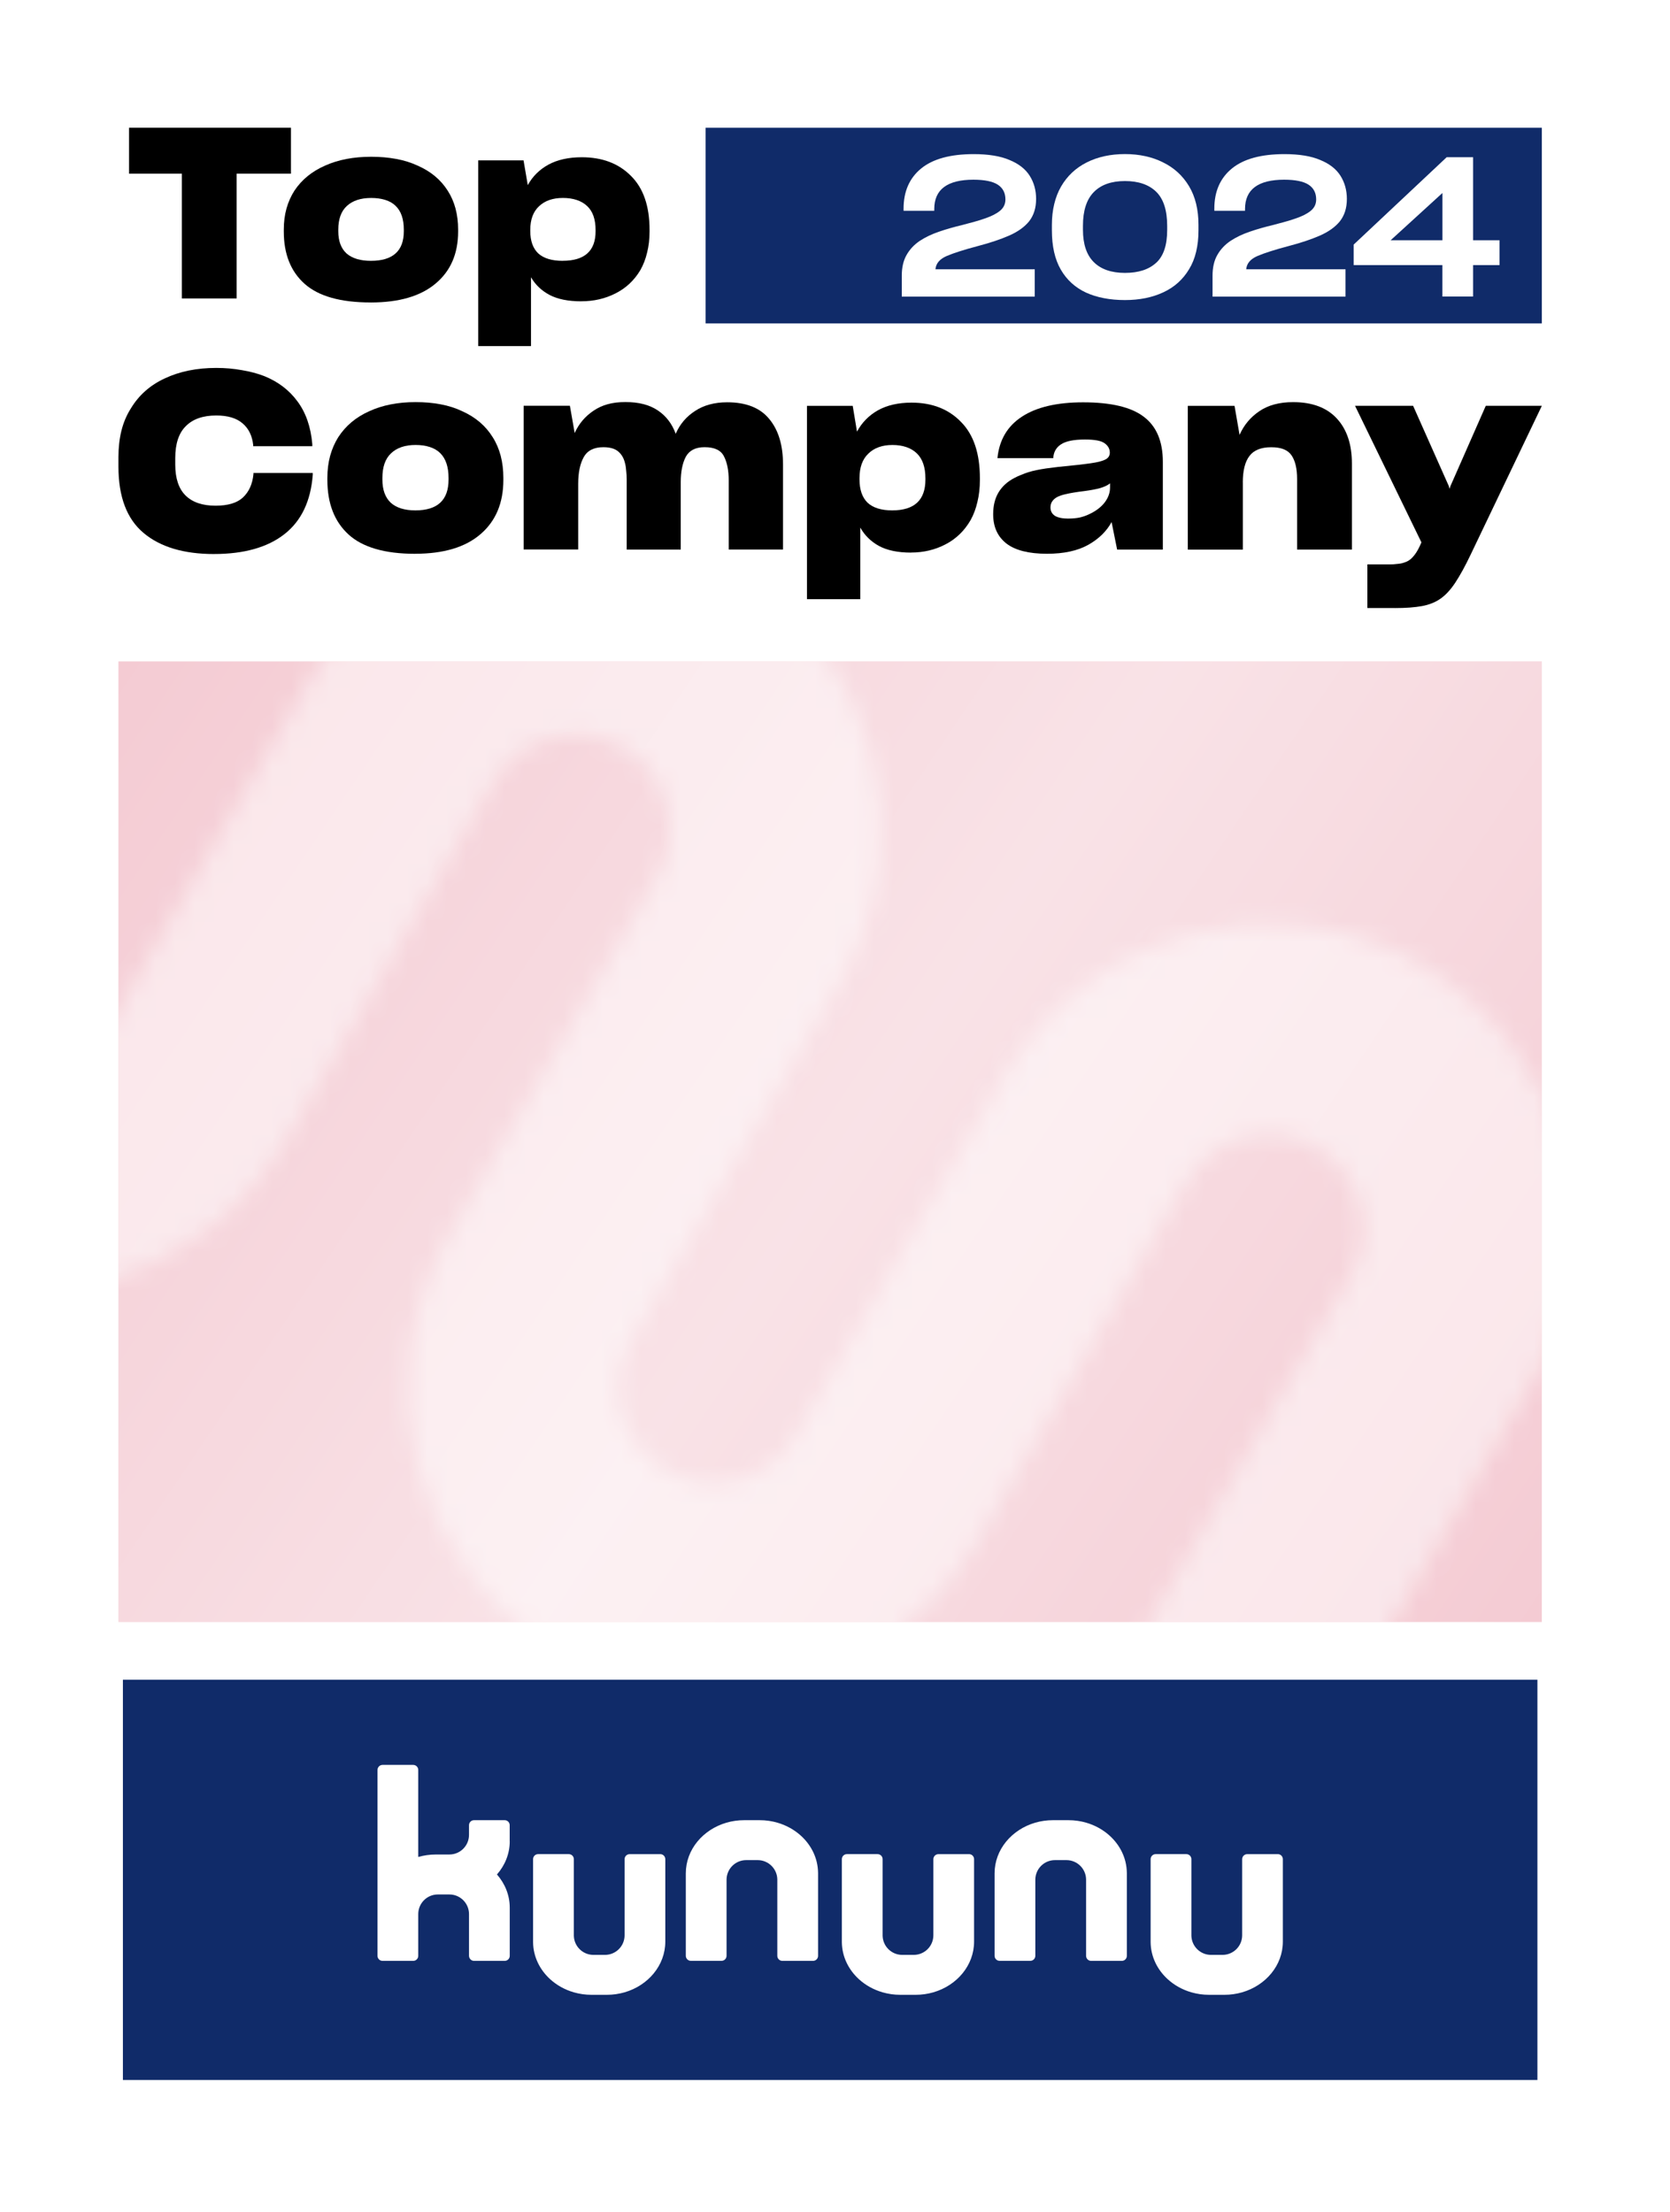 <?xml version="1.0" encoding="UTF-8"?>
<svg preserveAspectRatio="xMidYMid slice" xmlns="http://www.w3.org/2000/svg" width="200px" height="265px" viewBox="0 0 87 114" fill="none">
  <mask id="mask0_832_12005" style="mask-type:alpha" maskUnits="userSpaceOnUse" x="0" y="0" width="83" height="110">
    <path d="M84.5 2H2V112H84.5V2Z" fill="white"></path>
  </mask>
  <g mask="url(#mask0_832_12005)">
    <g filter="url(#filter0_d_832_12005)">
      <path d="M84.5 2H2V112H84.5V2Z" fill="white"></path>
    </g>
    <path d="M79.688 86.556H6.813V107.181H79.688V86.556Z" fill="#102B69"></path>
    <path d="M34.499 95.543H32.92C32.776 95.543 32.66 95.66 32.66 95.803V97.439V99.723C32.66 100.282 32.208 100.734 31.649 100.734H31.056C30.506 100.734 30.059 100.295 30.045 99.749V95.802C30.045 95.658 29.928 95.542 29.785 95.542H28.205C28.061 95.542 27.945 95.658 27.945 95.802V99.993C27.945 100.012 27.945 100.03 27.945 100.05C27.945 100.062 27.945 100.075 27.945 100.086C27.955 100.829 28.29 101.5 28.825 101.988C29.163 102.295 29.578 102.529 30.043 102.663C30.331 102.746 30.635 102.791 30.954 102.791H31.748C32.066 102.791 32.371 102.746 32.659 102.663C33.875 102.311 34.757 101.274 34.757 100.05V95.802C34.757 95.658 34.641 95.542 34.497 95.542L34.499 95.543Z" fill="white"></path>
    <path d="M50.407 95.543H48.828C48.685 95.543 48.568 95.66 48.568 95.803V97.439V99.723C48.568 100.282 48.116 100.734 47.557 100.734H46.964C46.414 100.734 45.967 100.295 45.953 99.749V95.802C45.953 95.658 45.837 95.542 45.693 95.542H44.113C43.969 95.542 43.853 95.658 43.853 95.802V99.993C43.853 100.012 43.853 100.03 43.853 100.05C43.853 100.062 43.853 100.075 43.853 100.086C43.863 100.829 44.198 101.5 44.733 101.988C45.071 102.295 45.486 102.529 45.952 102.663C46.239 102.746 46.543 102.791 46.862 102.791H47.656C47.974 102.791 48.28 102.746 48.567 102.663C49.783 102.311 50.665 101.274 50.665 100.05V95.802C50.665 95.658 50.549 95.542 50.405 95.542L50.407 95.543Z" fill="white"></path>
    <path d="M66.315 95.543H64.737C64.593 95.543 64.477 95.66 64.477 95.803V97.439V99.723C64.477 100.282 64.024 100.734 63.465 100.734H62.872C62.322 100.734 61.876 100.295 61.861 99.749V95.802C61.861 95.658 61.745 95.542 61.601 95.542H60.021C59.878 95.542 59.761 95.658 59.761 95.802V99.993C59.761 100.012 59.761 100.03 59.761 100.05C59.761 100.062 59.761 100.075 59.761 100.086C59.771 100.829 60.106 101.5 60.642 101.988C60.979 102.295 61.394 102.529 61.86 102.663C62.147 102.746 62.451 102.791 62.77 102.791H63.565C63.882 102.791 64.188 102.746 64.475 102.663C65.692 102.311 66.573 101.274 66.573 100.05V95.802C66.573 95.658 66.457 95.542 66.314 95.542L66.315 95.543Z" fill="white"></path>
    <path d="M42.627 96.497C42.617 95.754 42.282 95.084 41.746 94.595C41.409 94.288 40.993 94.054 40.528 93.92C40.241 93.837 39.936 93.793 39.617 93.793H38.823C38.506 93.793 38.2 93.837 37.913 93.92C36.696 94.272 35.814 95.309 35.814 96.533V100.781C35.814 100.925 35.931 101.041 36.074 101.041H37.653C37.796 101.041 37.913 100.925 37.913 100.781V99.145V96.862C37.913 96.303 38.365 95.851 38.924 95.851H39.517C40.067 95.851 40.514 96.29 40.528 96.836V100.783C40.528 100.926 40.645 101.043 40.788 101.043H42.368C42.512 101.043 42.628 100.926 42.628 100.783V96.592C42.628 96.573 42.628 96.554 42.628 96.534C42.628 96.523 42.628 96.51 42.628 96.498L42.627 96.497Z" fill="white"></path>
    <path d="M58.535 96.497C58.525 95.754 58.19 95.084 57.654 94.595C57.317 94.288 56.902 94.054 56.436 93.92C56.149 93.837 55.844 93.793 55.526 93.793H54.731C54.414 93.793 54.108 93.837 53.821 93.92C52.604 94.272 51.722 95.309 51.722 96.533V100.781C51.722 100.925 51.839 101.041 51.982 101.041H53.561C53.705 101.041 53.821 100.925 53.821 100.781V99.145V96.862C53.821 96.303 54.273 95.851 54.832 95.851H55.425C55.975 95.851 56.422 96.29 56.436 96.836V100.783C56.436 100.926 56.553 101.043 56.696 101.043H58.276C58.42 101.043 58.536 100.926 58.536 100.783V96.592C58.536 96.573 58.536 96.554 58.536 96.534C58.536 96.523 58.536 96.51 58.536 96.498L58.535 96.497Z" fill="white"></path>
    <path d="M26.74 94.878C26.74 94.86 26.74 94.84 26.74 94.819C26.74 94.817 26.74 94.814 26.74 94.811V94.174C26.74 94.174 26.74 94.172 26.74 94.17V94.051C26.74 94.051 26.74 94.048 26.74 94.047V94.038C26.733 93.902 26.621 93.793 26.483 93.793H24.903C24.759 93.793 24.644 93.909 24.644 94.051V94.17V94.549C24.644 95.108 24.192 95.561 23.633 95.561H22.939C22.622 95.561 22.316 95.605 22.029 95.688V91.204C22.029 91.061 21.913 90.944 21.769 90.944H20.19C20.047 90.944 19.93 91.061 19.93 91.204V100.783C19.93 100.926 20.047 101.043 20.19 101.043H21.769C21.913 101.043 22.029 100.926 22.029 100.783V98.631C22.029 98.073 22.481 97.62 23.04 97.62H23.633C24.192 97.62 24.644 98.074 24.644 98.631V100.783C24.644 100.827 24.656 100.869 24.676 100.905C24.719 100.987 24.805 101.043 24.904 101.043H26.483C26.626 101.043 26.743 100.926 26.743 100.783V98.302C26.743 97.655 26.496 97.06 26.084 96.59C26.496 96.121 26.743 95.526 26.743 94.878H26.74Z" fill="white"></path>
    <path d="M79.916 34.082H6.583V83.582H79.916V34.082Z" fill="#F4CBD3"></path>
    <mask id="mask1_832_12005" style="mask-type:luminance" maskUnits="userSpaceOnUse" x="-15" y="25" width="111" height="83">
      <path d="M65.032 105.754C57.515 101.413 54.938 91.8 59.279 84.283L59.287 84.268L70.045 65.77C71.391 63.437 70.589 60.453 68.255 59.108C65.921 57.762 62.938 58.563 61.593 60.897L61.584 60.912L50.825 79.412C46.481 86.928 36.868 89.501 29.352 85.159C21.836 80.816 19.264 71.203 23.606 63.687L23.614 63.672L34.372 45.174C35.718 42.84 34.915 39.857 32.581 38.513C30.247 37.167 27.264 37.97 25.92 40.304L25.911 40.318L15.152 58.819C10.806 66.334 1.19 68.9 -6.323 64.554C-9.927 62.47 -12.555 59.042 -13.634 55.021C-14.725 50.996 -14.161 46.7 -12.067 43.093L-3.597 28.423C-2.131 25.884 1.089 24.911 3.676 26.292C6.395 27.741 7.352 31.14 5.823 33.786L-2.649 48.462C-3.969 50.747 -3.277 53.694 -1.038 55.09C1.315 56.557 4.396 55.774 5.77 53.391L5.779 53.377L16.538 34.876C20.881 27.36 30.494 24.788 38.01 29.13C45.526 33.473 48.099 43.086 43.757 50.602L43.748 50.616L32.99 69.114C31.645 71.448 32.446 74.431 34.78 75.777C37.114 77.123 40.097 76.321 41.443 73.987L41.452 73.973L52.211 55.472C56.554 47.956 66.167 45.384 73.683 49.726C81.199 54.069 83.772 63.682 79.43 71.198L79.421 71.213L68.663 89.71C67.317 92.044 68.12 95.027 70.454 96.372C72.788 97.718 75.771 96.915 77.116 94.581L85.584 79.913C87.05 77.374 90.271 76.402 92.857 77.782C95.576 79.231 96.533 82.631 95.005 85.277L86.503 100C82.163 107.517 72.55 110.094 65.032 105.754Z" fill="white"></path>
    </mask>
    <g mask="url(#mask1_832_12005)">
      <path opacity="0.5" d="M79.916 34.082H6.583V83.582H79.916V34.082Z" fill="white"></path>
    </g>
    <path d="M79.916 34.082H6.583V83.582H79.916V34.082Z" fill="url(#paint0_linear_832_12005)"></path>
    <path d="M79.916 6.583H36.833V16.666H79.916V6.583Z" fill="#102B69"></path>
    <path d="M46.941 15.281V14.204C46.941 13.78 47.023 13.426 47.188 13.137C47.352 12.848 47.579 12.607 47.867 12.412C48.156 12.223 48.486 12.065 48.86 11.938C49.232 11.81 49.63 11.696 50.053 11.596C50.282 11.536 50.493 11.478 50.688 11.425C50.884 11.372 51.065 11.314 51.233 11.254C51.569 11.14 51.827 11.007 52.008 10.856C52.189 10.705 52.28 10.513 52.28 10.277C52.28 9.941 52.149 9.688 51.888 9.517C51.626 9.347 51.207 9.26 50.629 9.26C49.959 9.26 49.455 9.387 49.118 9.638C48.782 9.889 48.614 10.267 48.614 10.771V10.862H47.033V10.751C47.033 9.865 47.335 9.176 47.939 8.682C48.544 8.188 49.446 7.942 50.648 7.942C51.03 7.942 51.375 7.968 51.681 8.018C51.987 8.068 52.257 8.144 52.491 8.245C52.968 8.44 53.315 8.712 53.533 9.061C53.752 9.41 53.861 9.806 53.861 10.249C53.861 10.484 53.831 10.697 53.77 10.888C53.71 11.079 53.62 11.252 53.499 11.406C53.258 11.702 52.913 11.946 52.466 12.142C52.02 12.337 51.488 12.514 50.871 12.676C50.16 12.864 49.623 13.035 49.259 13.19C48.897 13.345 48.702 13.572 48.675 13.875H53.791V15.286H46.943L46.941 15.281Z" fill="white"></path>
    <path d="M57.363 15.366C57.027 15.303 56.718 15.207 56.436 15.079C55.872 14.817 55.438 14.421 55.132 13.891C54.826 13.361 54.674 12.686 54.674 11.867V11.596C54.674 11.207 54.714 10.846 54.795 10.513C54.875 10.18 54.993 9.879 55.147 9.612C55.462 9.068 55.903 8.654 56.471 8.368C57.038 8.083 57.694 7.94 58.44 7.94C58.809 7.94 59.157 7.975 59.483 8.047C59.809 8.117 60.112 8.223 60.393 8.364C60.963 8.64 61.411 9.049 61.738 9.592C62.064 10.136 62.226 10.8 62.226 11.586V11.877C62.226 12.274 62.186 12.639 62.105 12.975C62.025 13.311 61.904 13.609 61.743 13.871C61.427 14.401 60.985 14.799 60.413 15.064C59.843 15.33 59.185 15.462 58.44 15.462C58.058 15.462 57.697 15.431 57.363 15.366ZM60.046 13.543C60.425 13.197 60.614 12.633 60.614 11.847V11.646C60.614 10.84 60.426 10.253 60.05 9.884C59.674 9.515 59.136 9.329 58.438 9.329C57.74 9.329 57.205 9.519 56.833 9.898C56.461 10.277 56.274 10.856 56.274 11.634V11.836C56.274 12.581 56.461 13.138 56.833 13.507C57.205 13.877 57.74 14.062 58.438 14.062C59.136 14.062 59.665 13.889 60.044 13.543H60.046Z" fill="white"></path>
    <path d="M62.951 15.281V14.204C62.951 13.78 63.033 13.426 63.198 13.137C63.362 12.848 63.589 12.607 63.878 12.412C64.166 12.223 64.497 12.065 64.87 11.938C65.242 11.81 65.64 11.696 66.064 11.596C66.292 11.536 66.503 11.478 66.698 11.425C66.894 11.372 67.075 11.314 67.243 11.254C67.579 11.14 67.837 11.007 68.018 10.856C68.199 10.705 68.29 10.513 68.29 10.277C68.29 9.941 68.159 9.688 67.898 9.517C67.636 9.347 67.217 9.26 66.64 9.26C65.969 9.26 65.465 9.387 65.129 9.638C64.793 9.889 64.624 10.267 64.624 10.771V10.862H63.043V10.751C63.043 9.865 63.345 9.176 63.949 8.682C64.554 8.188 65.456 7.942 66.658 7.942C67.04 7.942 67.385 7.968 67.691 8.018C67.997 8.068 68.267 8.144 68.501 8.245C68.978 8.44 69.325 8.712 69.544 9.061C69.762 9.41 69.871 9.806 69.871 10.249C69.871 10.484 69.841 10.697 69.781 10.888C69.72 11.079 69.63 11.252 69.509 11.406C69.268 11.702 68.923 11.946 68.477 12.142C68.03 12.337 67.499 12.514 66.881 12.676C66.17 12.864 65.633 13.035 65.269 13.19C64.907 13.345 64.712 13.572 64.685 13.875H69.801V15.286H62.953L62.951 15.281Z" fill="white"></path>
    <path d="M77.735 13.66H76.375V15.281H74.793V13.66H70.222V12.603L75.014 8.101H76.375V12.381H77.735V13.66ZM74.795 12.381V9.944L72.126 12.381H74.795Z" fill="white"></path>
    <path d="M15.471 8.95V6.582H7.13V8.95H9.851V15.379H12.673V8.95H15.469H15.471Z" fill="black"></path>
    <path d="M19.579 15.587C21.032 15.587 22.145 15.264 22.915 14.618C23.694 13.971 24.083 13.077 24.083 11.931V11.833C24.083 11.047 23.903 10.376 23.544 9.821C23.185 9.256 22.668 8.827 21.991 8.532C21.658 8.377 21.291 8.262 20.888 8.189C20.495 8.116 20.067 8.078 19.606 8.078C18.7 8.078 17.908 8.229 17.232 8.532C16.557 8.827 16.029 9.256 15.653 9.821C15.474 10.099 15.337 10.405 15.242 10.741C15.148 11.076 15.102 11.441 15.102 11.833V11.931C15.102 13.092 15.461 13.992 16.179 14.629C16.897 15.267 18.03 15.586 19.579 15.586V15.587ZM19.591 13.44C19.044 13.44 18.625 13.314 18.333 13.059C18.05 12.798 17.91 12.417 17.91 11.919V11.833C17.91 11.293 18.055 10.888 18.346 10.618C18.646 10.339 19.064 10.201 19.604 10.201C20.144 10.201 20.588 10.336 20.861 10.606C21.144 10.876 21.285 11.286 21.285 11.833V11.919C21.285 12.426 21.144 12.807 20.861 13.059C20.578 13.314 20.156 13.44 19.591 13.44Z" fill="black"></path>
    <path d="M29.469 13.44C28.913 13.44 28.494 13.314 28.212 13.059C27.938 12.798 27.801 12.413 27.801 11.906V11.844C27.801 11.313 27.951 10.908 28.251 10.629C28.551 10.343 28.96 10.2 29.483 10.2C30.006 10.2 30.437 10.339 30.728 10.616C31.02 10.886 31.165 11.299 31.165 11.856V11.918C31.165 12.425 31.024 12.805 30.741 13.058C30.458 13.312 30.036 13.438 29.472 13.438L29.469 13.44ZM30.431 15.525C31.073 15.525 31.659 15.39 32.189 15.12C32.728 14.85 33.156 14.45 33.472 13.918C33.625 13.648 33.742 13.35 33.818 13.022C33.904 12.687 33.946 12.323 33.946 11.931V11.844C33.946 10.618 33.625 9.69 32.983 9.059C32.35 8.422 31.508 8.103 30.455 8.103C29.78 8.103 29.206 8.229 28.736 8.483C28.274 8.738 27.919 9.088 27.672 9.539L27.454 8.264H25.118V17.834H27.838V14.287C28.061 14.672 28.377 14.974 28.788 15.195C29.207 15.416 29.755 15.527 30.431 15.527V15.525Z" fill="black"></path>
    <path d="M11.505 28.548C13.051 28.548 14.26 28.208 15.132 27.527C16.004 26.846 16.492 25.823 16.595 24.462V24.373H13.539V24.436C13.487 24.947 13.306 25.347 12.995 25.637C12.693 25.918 12.222 26.058 11.583 26.058C10.909 26.058 10.395 25.882 10.042 25.533C9.688 25.184 9.51 24.651 9.51 23.938V23.606C9.51 22.865 9.691 22.316 10.055 21.958C10.418 21.592 10.939 21.41 11.622 21.41C12.218 21.41 12.67 21.546 12.982 21.819C13.292 22.083 13.474 22.454 13.526 22.931V22.994H16.57V22.879C16.492 21.993 16.238 21.262 15.806 20.683C15.382 20.104 14.813 19.67 14.096 19.38C13.743 19.244 13.358 19.142 12.943 19.074C12.528 18.998 12.088 18.959 11.622 18.959C10.62 18.959 9.739 19.138 8.979 19.495C8.219 19.844 7.632 20.364 7.218 21.054C7.003 21.394 6.842 21.773 6.738 22.19C6.635 22.606 6.583 23.063 6.583 23.556V24.041C6.583 25.599 7.015 26.74 7.879 27.464C8.742 28.188 9.951 28.549 11.505 28.549V28.548Z" fill="black"></path>
    <path d="M21.866 28.535C23.334 28.535 24.458 28.199 25.235 27.527C26.02 26.855 26.414 25.923 26.414 24.73V24.629C26.414 23.811 26.233 23.113 25.869 22.535C25.506 21.947 24.985 21.5 24.302 21.193C23.966 21.031 23.594 20.912 23.188 20.835C22.79 20.759 22.359 20.721 21.892 20.721C20.977 20.721 20.179 20.878 19.497 21.193C18.814 21.499 18.283 21.947 17.904 22.535C17.723 22.825 17.585 23.143 17.489 23.492C17.394 23.841 17.347 24.221 17.347 24.629V24.73C17.347 25.94 17.71 26.876 18.435 27.54C19.161 28.203 20.305 28.537 21.868 28.537L21.866 28.535ZM21.879 26.3C21.326 26.3 20.904 26.168 20.61 25.904C20.325 25.631 20.182 25.236 20.182 24.716V24.627C20.182 24.066 20.328 23.643 20.623 23.363C20.924 23.073 21.348 22.929 21.892 22.929C22.437 22.929 22.885 23.07 23.162 23.35C23.446 23.632 23.59 24.057 23.59 24.627V24.716C23.59 25.243 23.448 25.64 23.162 25.904C22.878 26.168 22.45 26.3 21.879 26.3Z" fill="black"></path>
    <path d="M30.27 24.922C30.27 24.351 30.365 23.896 30.555 23.556C30.744 23.215 31.082 23.044 31.564 23.044C31.9 23.044 32.156 23.116 32.328 23.261C32.501 23.406 32.617 23.602 32.677 23.849C32.712 23.976 32.733 24.113 32.742 24.258C32.759 24.403 32.768 24.555 32.768 24.718V28.318H35.553V24.844C35.553 24.308 35.639 23.873 35.811 23.541C35.992 23.209 36.317 23.043 36.782 23.043C37.292 23.043 37.624 23.201 37.779 23.515C37.943 23.83 38.025 24.248 38.025 24.766V28.317H40.822V23.936C40.822 22.939 40.586 22.157 40.11 21.587C39.643 21.016 38.922 20.73 37.947 20.73C37.291 20.73 36.738 20.88 36.29 21.177C35.84 21.467 35.508 21.858 35.293 22.352C35.103 21.832 34.796 21.433 34.374 21.151C33.95 20.861 33.394 20.718 32.703 20.718C32.012 20.718 31.498 20.867 31.059 21.164C30.626 21.454 30.303 21.836 30.088 22.313L29.842 20.909H27.459V28.315H30.27V24.919V24.922Z" fill="black"></path>
    <path d="M46.447 26.3C45.885 26.3 45.463 26.168 45.177 25.904C44.901 25.631 44.762 25.232 44.762 24.703V24.64C44.762 24.087 44.913 23.665 45.216 23.376C45.518 23.079 45.933 22.93 46.46 22.93C46.987 22.93 47.422 23.075 47.717 23.363C48.01 23.645 48.158 24.074 48.158 24.653V24.716C48.158 25.243 48.015 25.64 47.73 25.904C47.445 26.168 47.017 26.3 46.447 26.3ZM47.418 28.472C48.066 28.472 48.657 28.331 49.192 28.051C49.736 27.77 50.167 27.353 50.487 26.8C50.642 26.519 50.759 26.209 50.836 25.868C50.922 25.519 50.965 25.14 50.965 24.732V24.643C50.965 23.366 50.642 22.399 49.995 21.745C49.355 21.081 48.505 20.748 47.444 20.748C46.761 20.748 46.183 20.88 45.709 21.144C45.242 21.409 44.884 21.775 44.633 22.243L44.413 20.914H42.056V30.876H44.802V27.185C45.026 27.586 45.347 27.901 45.76 28.13C46.184 28.36 46.736 28.475 47.418 28.475V28.472Z" fill="black"></path>
    <path d="M55.533 26.723C55.223 26.723 54.988 26.675 54.833 26.582C54.678 26.48 54.601 26.335 54.601 26.148C54.601 26.038 54.627 25.94 54.678 25.854C54.739 25.76 54.82 25.683 54.924 25.624C55.044 25.556 55.208 25.5 55.416 25.457C55.623 25.406 55.935 25.355 56.349 25.304C56.676 25.261 56.949 25.21 57.164 25.15C57.389 25.082 57.558 25 57.67 24.907V25.124C57.67 25.397 57.575 25.655 57.386 25.902C57.196 26.141 56.936 26.336 56.609 26.49C56.453 26.566 56.285 26.626 56.103 26.669C55.922 26.704 55.732 26.721 55.533 26.721V26.723ZM58.033 28.318H60.39V23.797C60.39 22.741 60.063 21.967 59.406 21.473C58.759 20.979 57.719 20.732 56.285 20.732C54.93 20.732 53.877 20.979 53.126 21.473C52.383 21.959 51.964 22.669 51.869 23.606H54.744C54.761 23.3 54.891 23.066 55.133 22.904C55.383 22.733 55.798 22.648 56.377 22.648C56.879 22.648 57.215 22.711 57.387 22.839C57.568 22.967 57.658 23.129 57.658 23.324C57.658 23.461 57.602 23.567 57.49 23.643C57.378 23.719 57.184 23.784 56.907 23.834C56.761 23.86 56.589 23.886 56.389 23.91C56.199 23.936 55.974 23.962 55.715 23.986C55.171 24.038 54.723 24.088 54.368 24.14C54.015 24.192 53.712 24.255 53.462 24.331C53.332 24.374 53.208 24.42 53.085 24.472C52.973 24.515 52.861 24.565 52.749 24.626C52.386 24.812 52.11 25.064 51.921 25.38C51.74 25.686 51.649 26.056 51.649 26.491V26.504C51.649 27.152 51.877 27.653 52.336 28.011C52.794 28.36 53.489 28.535 54.421 28.535C55.293 28.535 56.001 28.381 56.545 28.076C57.09 27.77 57.49 27.378 57.75 26.901L58.035 28.318H58.033Z" fill="black"></path>
    <path d="M64.51 24.858C64.51 24.254 64.622 23.803 64.846 23.505C65.07 23.2 65.446 23.046 65.973 23.046C66.5 23.046 66.832 23.187 67.023 23.467C67.213 23.748 67.307 24.152 67.307 24.68V28.32H70.131V23.889C70.131 22.901 69.873 22.127 69.354 21.565C68.836 21.003 68.084 20.722 67.101 20.722C66.392 20.722 65.809 20.88 65.353 21.195C64.903 21.5 64.567 21.905 64.343 22.408L64.084 20.914H61.676V28.321H64.512V24.86L64.51 24.858Z" fill="black"></path>
    <path d="M72.353 31.333C72.906 31.333 73.367 31.299 73.739 31.231C74.111 31.163 74.43 31.036 74.697 30.848C74.964 30.661 75.22 30.384 75.461 30.017C75.702 29.651 75.967 29.17 76.251 28.574L79.916 20.911H77.028L75.201 25.062L75.162 25.19L75.124 25.049L73.284 20.911H70.292L73.712 27.948L73.621 28.152C73.509 28.39 73.389 28.577 73.259 28.713C73.139 28.85 72.988 28.943 72.805 28.995C72.711 29.029 72.599 29.049 72.469 29.058C72.349 29.075 72.211 29.084 72.054 29.084H70.927V31.332H72.352L72.353 31.333Z" fill="black"></path>
  </g>
  <defs>
    <filter id="filter0_d_832_12005" x="0" y="0" width="86.5" height="114" filterUnits="userSpaceOnUse" color-interpolation-filters="sRGB">
      <feFlood flood-opacity="0" result="BackgroundImageFix"></feFlood>
      <feColorMatrix in="SourceAlpha" type="matrix" values="0 0 0 0 0 0 0 0 0 0 0 0 0 0 0 0 0 0 127 0" result="hardAlpha"></feColorMatrix>
      <feOffset></feOffset>
      <feGaussianBlur stdDeviation="1"></feGaussianBlur>
      <feColorMatrix type="matrix" values="0 0 0 0 0 0 0 0 0 0 0 0 0 0 0 0 0 0 0.2 0"></feColorMatrix>
      <feBlend mode="normal" in2="BackgroundImageFix" result="effect1_dropShadow_832_12005"></feBlend>
      <feBlend mode="normal" in="SourceGraphic" in2="effect1_dropShadow_832_12005" result="shape"></feBlend>
    </filter>
    <linearGradient id="paint0_linear_832_12005" x1="6.583" y1="34.082" x2="79.916" y2="83.583" gradientUnits="userSpaceOnUse">
      <stop stop-color="white" stop-opacity="0"></stop>
      <stop offset="0.51" stop-color="white" stop-opacity="0.45"></stop>
      <stop offset="1" stop-color="white" stop-opacity="0"></stop>
    </linearGradient>
  </defs>
</svg>
